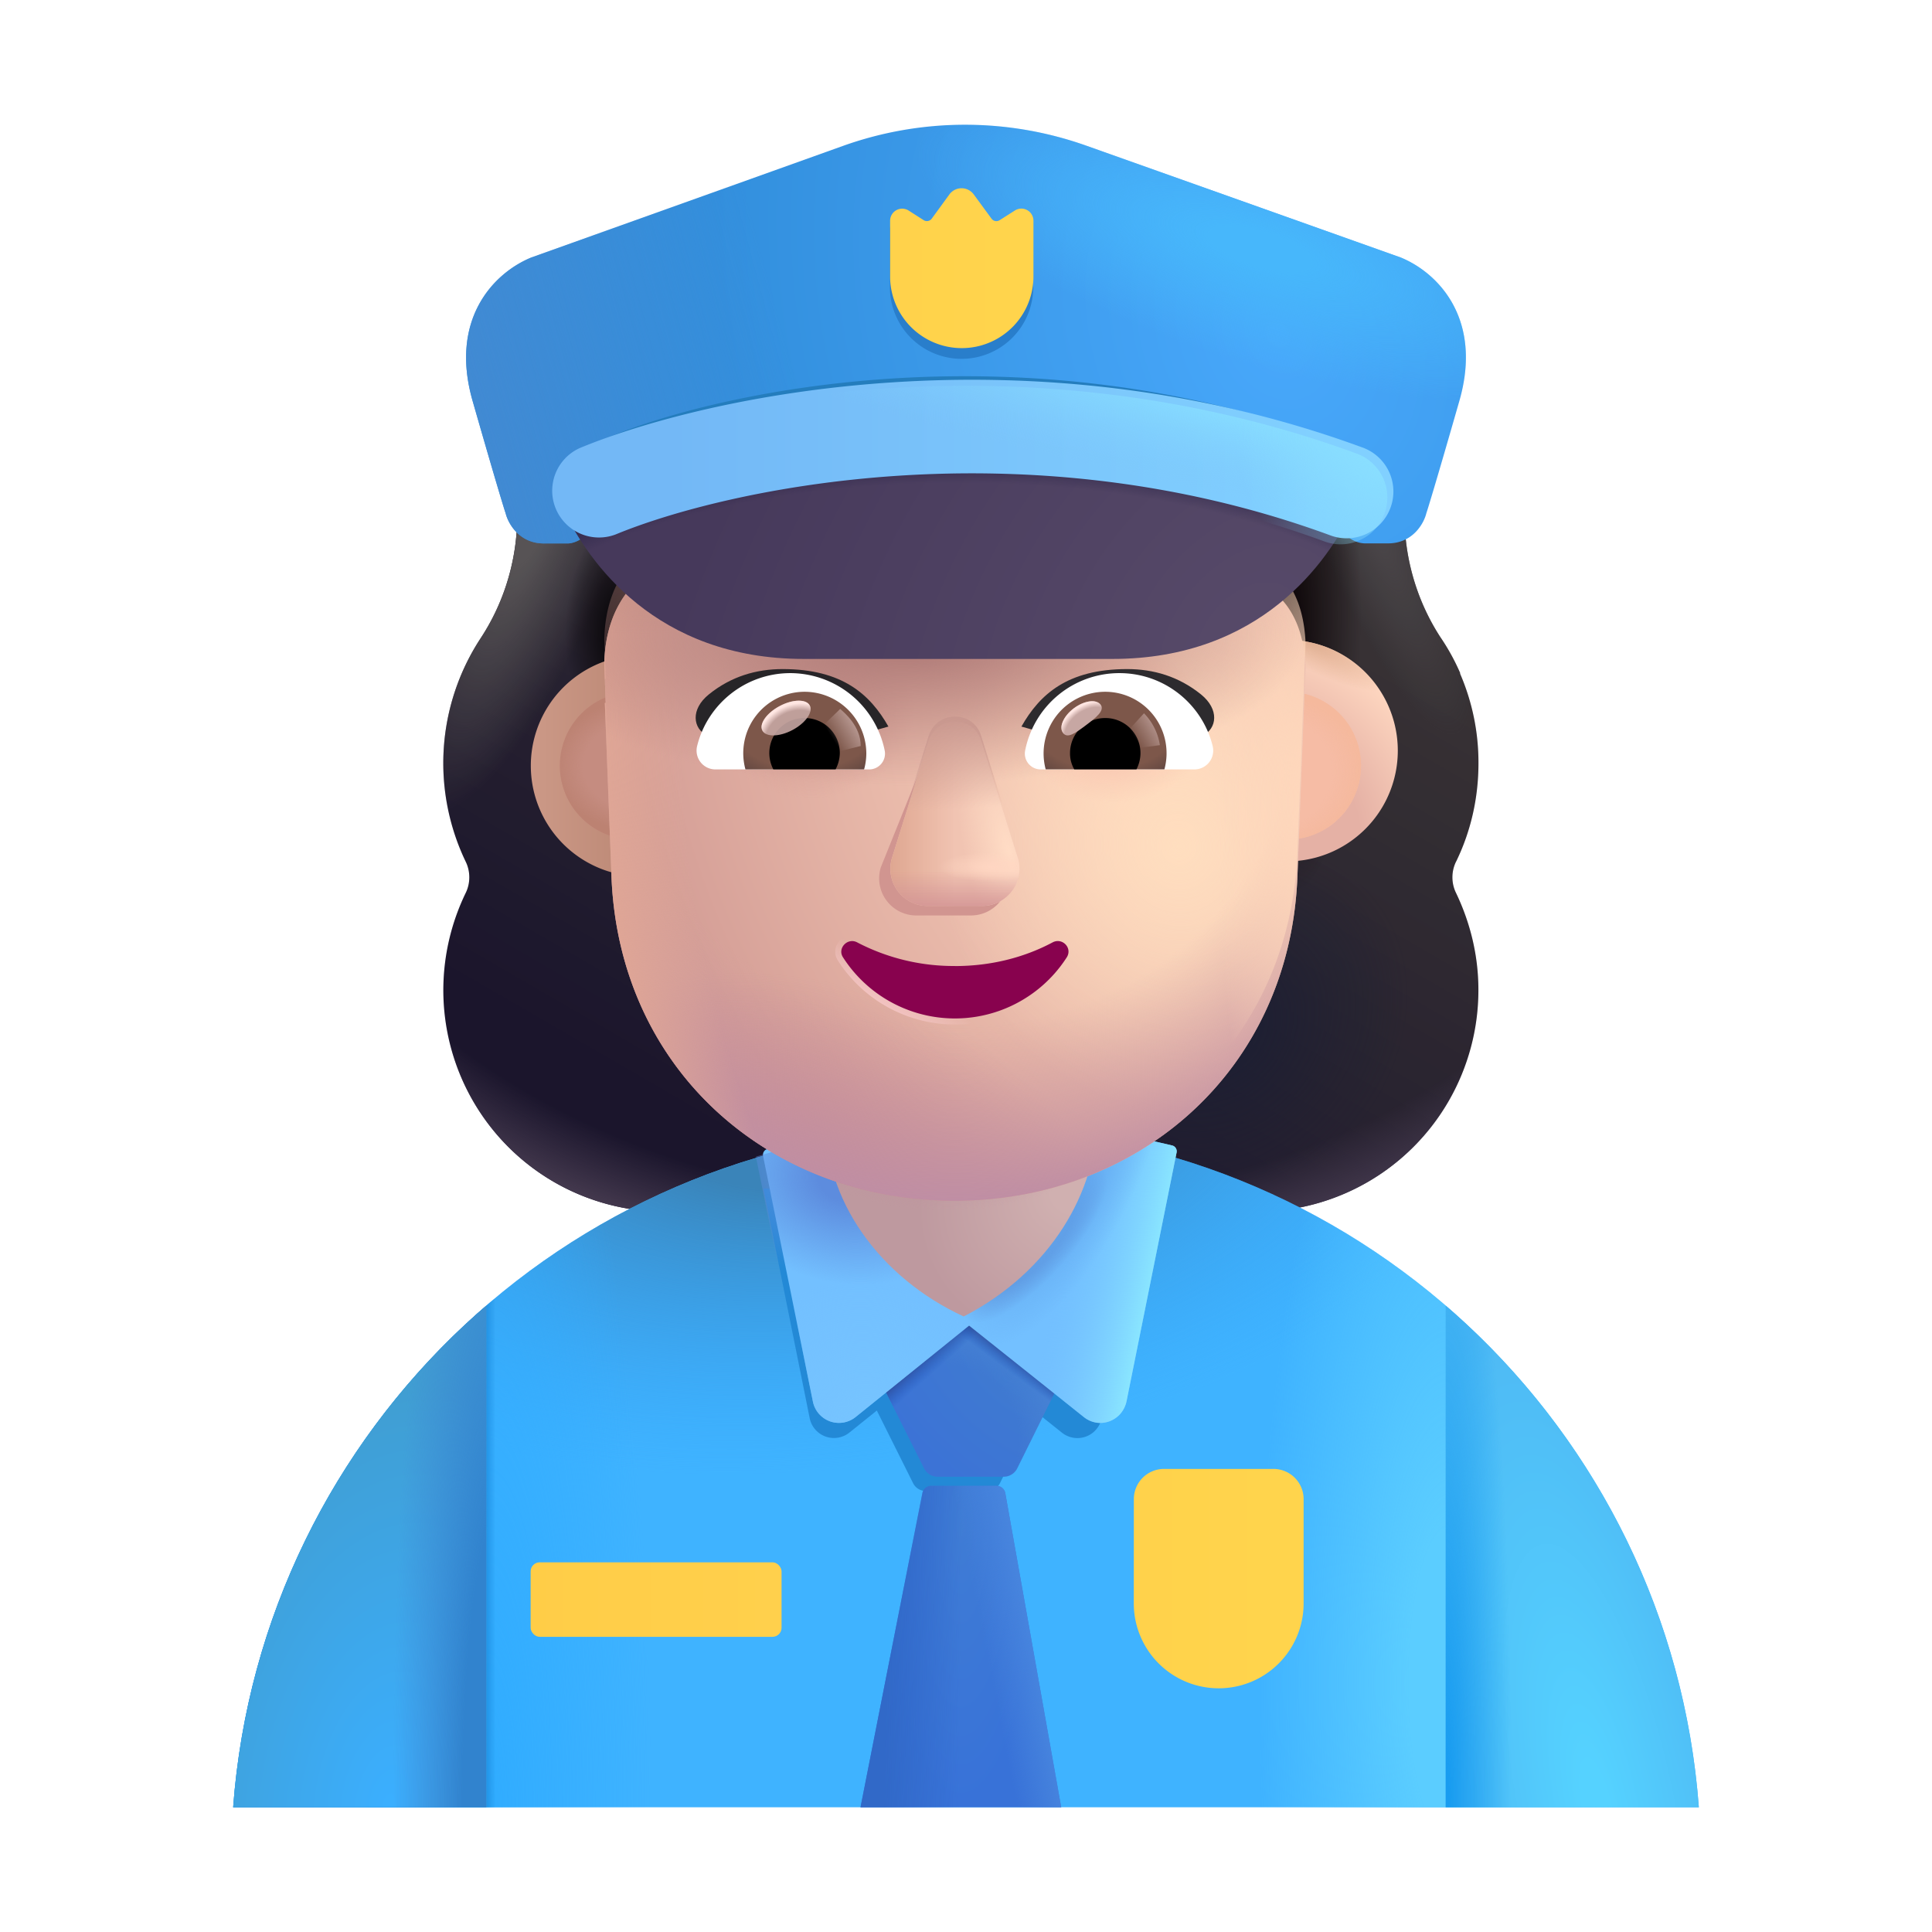 <svg xmlns="http://www.w3.org/2000/svg" fill="none" viewBox="0 0 32 32"><path fill="url(#svg-29d76092-8e73-48ef-a75c-a5950f54147a-a)" fill-rule="evenodd" d="M24.118 14.27c.242-.496.37-1.05.37-1.628a3.7 3.7 0 0 0-.307-1.49h.006a3.6 3.6 0 0 0-.321-.586l-.003-.004c-.392-.6-.6-1.305-.6-2.021v-.012a3.767 3.767 0 0 0-3.767-3.766.62.62 0 0 1-.52-.266 3.77 3.77 0 0 0-3.061-1.571c-1.26 0-2.38.624-3.061 1.571a.65.65 0 0 1-.52.266l-.097.001a3.767 3.767 0 0 0-3.67 3.765v.012c0 .716-.207 1.42-.6 2.021l-.003.005a3.77 3.77 0 0 0-.251 3.704c.08.162.08.358 0 .52a3.7 3.7 0 0 0-.37 1.605 3.67 3.67 0 0 0 3.674 3.674h9.797a3.67 3.67 0 0 0 3.673-3.674c0-.577-.138-1.12-.37-1.605a.59.59 0 0 1 0-.52" clip-rule="evenodd"/><path fill="url(#svg-2f1bdf84-46a0-43a8-b4e7-8a180acd2ddd-b)" fill-rule="evenodd" d="M24.118 14.27c.242-.496.37-1.05.37-1.628a3.7 3.7 0 0 0-.307-1.49h.006a3.6 3.6 0 0 0-.321-.586l-.003-.004c-.392-.6-.6-1.305-.6-2.021v-.012a3.767 3.767 0 0 0-3.767-3.766.62.62 0 0 1-.52-.266 3.77 3.77 0 0 0-3.061-1.571c-1.26 0-2.38.624-3.061 1.571a.65.65 0 0 1-.52.266l-.097.001a3.767 3.767 0 0 0-3.67 3.765v.012c0 .716-.207 1.42-.6 2.021l-.003.005a3.77 3.77 0 0 0-.251 3.704c.08.162.08.358 0 .52a3.7 3.7 0 0 0-.37 1.605 3.67 3.67 0 0 0 3.674 3.674h9.797a3.67 3.67 0 0 0 3.673-3.674c0-.577-.138-1.12-.37-1.605a.59.59 0 0 1 0-.52" clip-rule="evenodd"/><path fill="url(#svg-f4e6fa52-3f36-444e-b62c-45c84fb9da00-c)" fill-rule="evenodd" d="M24.118 14.27c.242-.496.37-1.05.37-1.628a3.7 3.7 0 0 0-.307-1.49h.006a3.6 3.6 0 0 0-.321-.586l-.003-.004c-.392-.6-.6-1.305-.6-2.021v-.012a3.767 3.767 0 0 0-3.767-3.766.62.62 0 0 1-.52-.266 3.77 3.77 0 0 0-3.061-1.571c-1.26 0-2.38.624-3.061 1.571a.65.65 0 0 1-.52.266l-.097.001a3.767 3.767 0 0 0-3.67 3.765v.012c0 .716-.207 1.42-.6 2.021l-.003.005a3.77 3.77 0 0 0-.251 3.704c.08.162.08.358 0 .52a3.7 3.7 0 0 0-.37 1.605 3.67 3.67 0 0 0 3.674 3.674h9.797a3.67 3.67 0 0 0 3.673-3.674c0-.577-.138-1.12-.37-1.605a.59.59 0 0 1 0-.52" clip-rule="evenodd"/><path fill="url(#svg-546d1213-9633-45d4-9fa9-fcc6452d5b3e-d)" fill-rule="evenodd" d="M24.118 14.27c.242-.496.37-1.05.37-1.628a3.7 3.7 0 0 0-.307-1.49h.006a3.6 3.6 0 0 0-.321-.586l-.003-.004c-.392-.6-.6-1.305-.6-2.021v-.012a3.767 3.767 0 0 0-3.767-3.766.62.62 0 0 1-.52-.266 3.77 3.77 0 0 0-3.061-1.571c-1.26 0-2.38.624-3.061 1.571a.65.65 0 0 1-.52.266l-.097.001a3.767 3.767 0 0 0-3.67 3.765v.012c0 .716-.207 1.42-.6 2.021l-.003.005a3.77 3.77 0 0 0-.251 3.704c.08.162.08.358 0 .52a3.7 3.7 0 0 0-.37 1.605 3.67 3.67 0 0 0 3.674 3.674h9.797a3.67 3.67 0 0 0 3.673-3.674c0-.577-.138-1.12-.37-1.605a.59.59 0 0 1 0-.52" clip-rule="evenodd"/><path fill="url(#svg-a5c0c6d1-2fe2-4064-8c5b-cdc495abc27a-e)" fill-rule="evenodd" d="M24.118 14.27c.242-.496.37-1.05.37-1.628a3.7 3.7 0 0 0-.307-1.49h.006a3.6 3.6 0 0 0-.321-.586l-.003-.004c-.392-.6-.6-1.305-.6-2.021v-.012a3.767 3.767 0 0 0-3.767-3.766.62.62 0 0 1-.52-.266 3.77 3.77 0 0 0-3.061-1.571c-1.26 0-2.38.624-3.061 1.571a.65.65 0 0 1-.52.266l-.097.001a3.767 3.767 0 0 0-3.67 3.765v.012c0 .716-.207 1.42-.6 2.021l-.003.005a3.77 3.77 0 0 0-.251 3.704c.08.162.08.358 0 .52a3.7 3.7 0 0 0-.37 1.605 3.67 3.67 0 0 0 3.674 3.674h9.797a3.67 3.67 0 0 0 3.673-3.674c0-.577-.138-1.12-.37-1.605a.59.59 0 0 1 0-.52" clip-rule="evenodd"/><path fill="url(#svg-f98461d9-ef2f-40ac-ad13-1c7d95c7aeb5-f)" fill-rule="evenodd" d="M24.118 14.27c.242-.496.37-1.05.37-1.628a3.7 3.7 0 0 0-.307-1.49h.006a3.6 3.6 0 0 0-.321-.586l-.003-.004c-.392-.6-.6-1.305-.6-2.021v-.012a3.767 3.767 0 0 0-3.767-3.766.62.62 0 0 1-.52-.266 3.77 3.77 0 0 0-3.061-1.571c-1.26 0-2.38.624-3.061 1.571a.65.65 0 0 1-.52.266l-.097.001a3.767 3.767 0 0 0-3.67 3.765v.012c0 .716-.207 1.42-.6 2.021l-.003.005a3.77 3.77 0 0 0-.251 3.704c.08.162.08.358 0 .52a3.7 3.7 0 0 0-.37 1.605 3.67 3.67 0 0 0 3.674 3.674h9.797a3.67 3.67 0 0 0 3.673-3.674c0-.577-.138-1.12-.37-1.605a.59.59 0 0 1 0-.52" clip-rule="evenodd"/><path fill="url(#svg-2f71aeef-4d9b-42a3-bf0d-9ea819376ea6-g)" fill-rule="evenodd" d="M24.118 14.27c.242-.496.37-1.05.37-1.628a3.7 3.7 0 0 0-.307-1.49h.006a3.6 3.6 0 0 0-.321-.586l-.003-.004c-.392-.6-.6-1.305-.6-2.021v-.012a3.767 3.767 0 0 0-3.767-3.766.62.62 0 0 1-.52-.266 3.77 3.77 0 0 0-3.061-1.571c-1.26 0-2.38.624-3.061 1.571a.65.65 0 0 1-.52.266l-.097.001a3.767 3.767 0 0 0-3.67 3.765v.012c0 .716-.207 1.42-.6 2.021l-.003.005a3.77 3.77 0 0 0-.251 3.704c.08.162.08.358 0 .52a3.7 3.7 0 0 0-.37 1.605 3.67 3.67 0 0 0 3.674 3.674h9.797a3.67 3.67 0 0 0 3.673-3.674c0-.577-.138-1.12-.37-1.605a.59.59 0 0 1 0-.52" clip-rule="evenodd"/><path fill="#3FB3FF" d="M3.862 29.934h24.276c-.466-6.296-5.723-11.26-12.138-11.26S4.328 23.639 3.862 29.935"/><path fill="url(#svg-296437cd-9ef9-463f-8f12-e7de498b3fc9-h)" d="M3.862 29.934h24.276c-.466-6.296-5.723-11.26-12.138-11.26S4.328 23.639 3.862 29.935"/><path fill="url(#svg-cc6ae8e3-6093-4f33-b48b-5604e74ccd37-i)" d="M3.862 29.934h24.276c-.466-6.296-5.723-11.26-12.138-11.26S4.328 23.639 3.862 29.935"/><path fill="url(#svg-20d5005d-92a8-472d-9396-dd98a92fc5c7-j)" d="M3.862 29.934h24.276c-.466-6.296-5.723-11.26-12.138-11.26S4.328 23.639 3.862 29.935"/><path fill="url(#svg-1177448c-e951-4612-805c-daebeb10ae6c-k)" d="M3.862 29.934h24.276c-.466-6.296-5.723-11.26-12.138-11.26S4.328 23.639 3.862 29.935"/><g filter="url(#svg-42efba39-0f97-4116-b99e-c9c229230264-l)"><path fill="#2389D6" d="m12.646 19.685.764 3.8a.41.41 0 0 0 .66.242l.453-.364.601 1.204c.04.079.12.128.208.128h1.021c.09 0 .17-.05.21-.13l.586-1.187.437.349a.41.41 0 0 0 .662-.242l.763-3.8z"/></g><path fill="url(#svg-bf89b3d4-0c60-434c-a76b-496de80c727c-m)" d="M8.055 29.934H3.862a12.15 12.15 0 0 1 4.193-8.309z"/><path fill="url(#svg-b15bda16-93e1-4391-87a2-e22ef2641569-n)" d="M8.055 29.934H3.862a12.15 12.15 0 0 1 4.193-8.309z"/><path fill="url(#svg-ca094d69-6010-4a51-af0d-51ddd7985d53-o)" d="M23.945 29.934h4.193a12.15 12.15 0 0 0-4.193-8.309z"/><path fill="url(#svg-01701694-3c40-4831-b191-23e192ca8b88-p)" d="M23.945 29.934h4.193a12.15 12.15 0 0 0-4.193-8.309z"/><g filter="url(#svg-fd3fb1a8-3397-46a9-a474-2fcae56a2eb5-q)"><path fill="url(#svg-0b6c9a59-3c68-4f2a-bd02-d9a05d5e7351-r)" d="M16.749 24.47a.25.25 0 0 1-.224.139h-1.097a.25.25 0 0 1-.223-.139l-1.246-2.491h4.02z"/><path fill="url(#svg-8b1c83fa-33a0-468c-86a8-f7edb0b9e17f-s)" d="M16.749 24.47a.25.25 0 0 1-.224.139h-1.097a.25.25 0 0 1-.223-.139l-1.246-2.491h4.02z"/><path fill="url(#svg-3fb88ce9-40ab-4e8c-a3d8-4de444a313cf-t)" d="M16.749 24.47a.25.25 0 0 1-.224.139h-1.097a.25.25 0 0 1-.223-.139l-1.246-2.491h4.02z"/><path fill="url(#svg-e35b4f0b-34ca-4358-84fb-d77dca94314a-u)" d="M16.749 24.47a.25.25 0 0 1-.224.139h-1.097a.25.25 0 0 1-.223-.139l-1.246-2.491h4.02z"/></g><path fill="url(#svg-7e05b736-1e89-4f13-a763-9fcc0436bdb7-v)" d="m17.577 29.934-.926-5.202a.15.15 0 0 0-.148-.123h-1.078a.15.15 0 0 0-.147.12l-1.025 5.205z"/><path fill="url(#svg-ad2a7725-271a-420c-a0e4-4f294b5927d0-w)" d="m17.577 29.934-.926-5.202a.15.15 0 0 0-.148-.123h-1.078a.15.15 0 0 0-.147.12l-1.025 5.205z"/><path fill="url(#svg-1ecbd4ed-770d-436c-b21d-98e703d78597-x)" d="m17.577 29.934-.926-5.202a.15.15 0 0 0-.148-.123h-1.078a.15.15 0 0 0-.147.12l-1.025 5.205z"/><g filter="url(#svg-9986ec4d-308f-4387-9194-732e8651dcaa-y)"><path fill="#73C0FF" d="M16.023 21.209v.79l-1.95 1.57a.44.44 0 0 1-.71-.26l-.824-4.062a.1.1 0 0 1 .07-.116l1.298-.369z"/><path fill="url(#svg-f4b7839c-9429-4214-8902-55c234873d6d-z)" d="M16.023 21.209v.79l-1.95 1.57a.44.44 0 0 1-.71-.26l-.824-4.062a.1.1 0 0 1 .07-.116l1.298-.369z"/></g><path fill="url(#svg-00c3e600-be02-4d4c-96b5-71dc036a6a3d-A)" d="M16.023 21.209v.79l-1.95 1.57a.44.44 0 0 1-.71-.26l-.843-4.152 1.387-.395z"/><g filter="url(#svg-50b23d8e-4da6-44c2-9e98-2726317ad60d-B)"><path fill="#73C0FF" d="M15.879 21.209v.79l1.97 1.57c.26.21.64.07.71-.26l.829-4.12a.1.1 0 0 0-.076-.117l-1.316-.306z"/><path fill="url(#svg-36821642-9e12-4d79-b9a8-804175d36a54-C)" d="M15.879 21.209v.79l1.97 1.57c.26.21.64.07.71-.26l.829-4.12a.1.1 0 0 0-.076-.117l-1.316-.306z"/><path fill="url(#svg-c9fd7c8c-663a-4f6d-a260-dcb6a5881a08-D)" d="M15.879 21.209v.79l1.97 1.57c.26.21.64.07.71-.26l.829-4.12a.1.1 0 0 0-.076-.117l-1.316-.306z"/></g><path fill="url(#svg-40d375a3-07e5-4514-ac38-627e2e1130f0-E)" d="M15.879 21.209v.79l1.97 1.57c.26.21.64.07.71-.26l.829-4.12a.1.1 0 0 0-.076-.117l-1.316-.306z"/><g filter="url(#svg-5f827287-16d3-4458-975e-d60d671afafc-F)"><path fill="url(#svg-577713db-fee0-4b8d-a54b-fd1f62280068-G)" d="M18.83 24.93a.5.5 0 0 1 .5-.5h1.812a.5.5 0 0 1 .5.5v1.727a1.406 1.406 0 0 1-2.813 0z"/></g><g filter="url(#svg-71eae029-7890-4367-bfe8-9d6050cf839b-H)"><rect width="4.156" height="1.234" x="8.939" y="25.977" fill="url(#svg-5a10f534-a85d-49c0-a6ad-0228c283de44-I)" rx=".15"/></g><path fill="url(#svg-4347fbb3-55a7-47ff-bc0c-2cc71450a6df-J)" d="M16.22 18.13c.286.012.582.035.878.058-.296-.023-.58-.046-.877-.057"/><path fill="url(#svg-a131dfcf-509f-4946-a251-c83df8f6f8b0-K)" d="M15.845 18.13h-.046c.114 0 .217 0 .33.012-.09-.011-.193-.011-.284-.011"/><g filter="url(#svg-03167dc7-e4f8-456b-b3df-945501a49d3f-L)"><path fill="url(#svg-532e529c-63d6-42bc-b98f-fe46a62ae588-M)" d="M13.685 18.758c-.055 1.344.883 2.656 2.277 3.297 1.453-.75 2.207-2.086 2.207-3.297z"/><path fill="url(#svg-450f0f67-1c20-47a6-8a99-97a8d900e409-N)" d="M13.685 18.758c-.055 1.344.883 2.656 2.277 3.297 1.453-.75 2.207-2.086 2.207-3.297z"/></g><g filter="url(#svg-ffa09273-e0f7-445f-87a6-93bd36e55f1a-O)"><path fill="url(#svg-3eebb195-ba0d-446a-8e2b-d57e6122e40e-P)" d="M10.476 14.517a1.834 1.834 0 1 0 0-3.668 1.834 1.834 0 0 0 0 3.668"/></g><g filter="url(#svg-debdda6b-1b0f-476e-8a46-eb389a10fdf3-Q)"><path fill="url(#svg-14a1ac55-3043-4de8-8d98-59f6e7c22957-R)" d="M21.318 14.517a1.834 1.834 0 1 0 0-3.668 1.834 1.834 0 0 0 0 3.668"/><path fill="url(#svg-73716aea-b85f-4519-a641-d982547ac2e9-S)" d="M21.318 14.517a1.834 1.834 0 1 0 0-3.668 1.834 1.834 0 0 0 0 3.668"/></g><g filter="url(#svg-8c5b2bb4-68d8-4936-b59e-53899c7f0836-T)"><path fill="#F6BCA5" d="M21.318 13.907a1.224 1.224 0 1 0 0-2.449 1.224 1.224 0 0 0 0 2.449"/><path fill="url(#svg-7670ec39-4ec1-47a0-858e-c580a8d7b286-U)" d="M21.318 13.907a1.224 1.224 0 1 0 0-2.449 1.224 1.224 0 0 0 0 2.449"/></g><g filter="url(#svg-9b4e366f-5e32-454a-8ee5-5931495ce0e6-V)"><path fill="#C58C80" d="M10.498 13.907a1.224 1.224 0 1 0 0-2.449 1.224 1.224 0 0 0 0 2.449"/><path fill="url(#svg-72cfa24b-4cfc-4348-bb3a-72223269e151-W)" d="M10.498 13.907a1.224 1.224 0 1 0 0-2.449 1.224 1.224 0 0 0 0 2.449"/></g><g filter="url(#svg-c690feeb-5605-41f0-b966-b7cab02c5b3a-X)"><path fill="url(#svg-df502510-bc00-45dc-9101-1e052eb244b4-Y)" d="M10.018 11.243h.014l-.011-.302-.012-.349c.023-1.081.654-1.5.923-1.64q.027-.009.059-.023l.058-.023A2.63 2.63 0 0 0 12.405 7.5l.093-.22a.3.3 0 0 1 .526-.06 4.4 4.4 0 0 0 3.635 1.908h3.67c.205 0 1.233.1 1.295 1.518l-.136 3.503c-.14 3.194-2.634 5.339-5.68 5.339-3.044 0-5.538-2.145-5.679-5.34z"/><path fill="url(#svg-7bc43db5-ea58-4571-a82e-ba520f48cda3-Z)" d="M10.018 11.243h.014l-.011-.302-.012-.349c.023-1.081.654-1.5.923-1.64q.027-.009.059-.023l.058-.023A2.63 2.63 0 0 0 12.405 7.5l.093-.22a.3.3 0 0 1 .526-.06 4.4 4.4 0 0 0 3.635 1.908h3.67c.205 0 1.233.1 1.295 1.518l-.136 3.503c-.14 3.194-2.634 5.339-5.68 5.339-3.044 0-5.538-2.145-5.679-5.34z"/><path fill="url(#svg-9994e81e-8fc9-4c6e-9994-3677759c181e-aa)" d="M10.018 11.243h.014l-.011-.302-.012-.349c.023-1.081.654-1.5.923-1.64q.027-.009.059-.023l.058-.023A2.63 2.63 0 0 0 12.405 7.5l.093-.22a.3.3 0 0 1 .526-.06 4.4 4.4 0 0 0 3.635 1.908h3.67c.205 0 1.233.1 1.295 1.518l-.136 3.503c-.14 3.194-2.634 5.339-5.68 5.339-3.044 0-5.538-2.145-5.679-5.34z"/><path fill="url(#svg-9def0524-0264-4fa3-94c8-595093bf7b5b-ab)" d="M10.018 11.243h.014l-.011-.302-.012-.349c.023-1.081.654-1.5.923-1.64q.027-.009.059-.023l.058-.023A2.63 2.63 0 0 0 12.405 7.5l.093-.22a.3.3 0 0 1 .526-.06 4.4 4.4 0 0 0 3.635 1.908h3.67c.205 0 1.233.1 1.295 1.518l-.136 3.503c-.14 3.194-2.634 5.339-5.68 5.339-3.044 0-5.538-2.145-5.679-5.34z"/><path fill="url(#svg-4b3a9b83-8add-4625-859a-5889d6fae1b5-ac)" d="M10.018 11.243h.014l-.011-.302-.012-.349c.023-1.081.654-1.5.923-1.64q.027-.009.059-.023l.058-.023A2.63 2.63 0 0 0 12.405 7.5l.093-.22a.3.3 0 0 1 .526-.06 4.4 4.4 0 0 0 3.635 1.908h3.67c.205 0 1.233.1 1.295 1.518l-.136 3.503c-.14 3.194-2.634 5.339-5.68 5.339-3.044 0-5.538-2.145-5.679-5.34z"/><path fill="url(#svg-01e6304a-e6f3-4956-ac0e-ec7c66bcd44b-ad)" d="M10.018 11.243h.014l-.011-.302-.012-.349c.023-1.081.654-1.5.923-1.64q.027-.009.059-.023l.058-.023A2.63 2.63 0 0 0 12.405 7.5l.093-.22a.3.3 0 0 1 .526-.06 4.4 4.4 0 0 0 3.635 1.908h3.67c.205 0 1.233.1 1.295 1.518l-.136 3.503c-.14 3.194-2.634 5.339-5.68 5.339-3.044 0-5.538-2.145-5.679-5.34z"/><path fill="url(#svg-4e25fb24-21a5-4018-aca4-8ebf0952e748-ae)" d="M10.018 11.243h.014l-.011-.302-.012-.349c.023-1.081.654-1.5.923-1.64q.027-.009.059-.023l.058-.023A2.63 2.63 0 0 0 12.405 7.5l.093-.22a.3.3 0 0 1 .526-.06 4.4 4.4 0 0 0 3.635 1.908h3.67c.205 0 1.233.1 1.295 1.518l-.136 3.503c-.14 3.194-2.634 5.339-5.68 5.339-3.044 0-5.538-2.145-5.679-5.34z"/></g><path fill="url(#svg-ef8ad366-f2d3-49f0-85d2-42a4fba596d5-af)" d="M10.018 11.243h.014l-.011-.302-.012-.349c.023-1.081.654-1.5.923-1.64q.027-.009.059-.023l.058-.023A2.63 2.63 0 0 0 12.405 7.5l.093-.22a.3.3 0 0 1 .526-.06 4.4 4.4 0 0 0 3.635 1.908h3.67c.205 0 1.233.1 1.295 1.518l-.136 3.503c-.14 3.194-2.634 5.339-5.68 5.339-3.044 0-5.538-2.145-5.679-5.34z"/><path fill="url(#svg-85f87677-e1f3-4291-9400-731760220450-ag)" d="M10.018 11.243h.014l-.011-.302-.012-.349c.023-1.081.654-1.5.923-1.64q.027-.009.059-.023l.058-.023A2.63 2.63 0 0 0 12.405 7.5l.093-.22a.3.3 0 0 1 .526-.06 4.4 4.4 0 0 0 3.635 1.908h3.67c.205 0 1.233.1 1.295 1.518l-.136 3.503c-.14 3.194-2.634 5.339-5.68 5.339-3.044 0-5.538-2.145-5.679-5.34z"/><path fill="url(#svg-9b718845-8e48-4e06-866d-1f884b48d54a-ah)" d="M10.018 11.243h.014l-.011-.302-.012-.349c.023-1.081.654-1.5.923-1.64q.027-.009.059-.023l.058-.023A2.63 2.63 0 0 0 12.405 7.5l.093-.22a.3.3 0 0 1 .526-.06 4.4 4.4 0 0 0 3.635 1.908h3.67c.205 0 1.233.1 1.295 1.518l-.136 3.503c-.14 3.194-2.634 5.339-5.68 5.339-3.044 0-5.538-2.145-5.679-5.34z"/><g filter="url(#svg-44a46964-0fb1-48be-9535-a9a43a734ad9-ai)"><path fill="#D19590" d="m15.369 12.429-.78 1.937a.615.615 0 0 0 .594.797h.896c.42 0 .717-.405.594-.797l-.606-1.937c-.13-.43-.562-.43-.698 0"/></g><g filter="url(#svg-407b4934-3236-4a5a-9539-2344e4905ccd-aj)"><path fill="#F1C4B2" d="m15.38 12.27-.605 1.938a.615.615 0 0 0 .593.797h.896c.42 0 .717-.404.594-.797l-.606-1.937c-.13-.43-.735-.43-.871 0"/><path fill="url(#svg-a59b2e96-369e-4bf7-b675-4672d666268b-ak)" d="m15.38 12.27-.605 1.938a.615.615 0 0 0 .593.797h.896c.42 0 .717-.404.594-.797l-.606-1.937c-.13-.43-.735-.43-.871 0"/><path fill="url(#svg-c406c9ca-a3e2-4885-af83-744d0e19e30a-al)" d="m15.38 12.27-.605 1.938a.615.615 0 0 0 .593.797h.896c.42 0 .717-.404.594-.797l-.606-1.937c-.13-.43-.735-.43-.871 0"/><path fill="url(#svg-ff37b4a9-a9e4-4f51-89d9-8d986b6fff4c-am)" d="m15.38 12.27-.605 1.938a.615.615 0 0 0 .593.797h.896c.42 0 .717-.404.594-.797l-.606-1.937c-.13-.43-.735-.43-.871 0"/><path fill="url(#svg-a8262c6f-983d-4a4b-8639-f71135ecb83e-an)" d="m15.38 12.27-.605 1.938a.615.615 0 0 0 .593.797h.896c.42 0 .717-.404.594-.797l-.606-1.937c-.13-.43-.735-.43-.871 0"/></g><g filter="url(#svg-a6bf4e35-354e-4ce8-bfe7-962b4f9f5ea5-ao)"><path fill="url(#svg-e1a49d2d-65ba-4630-9177-594fd32e1917-ap)" d="m15.38 12.19-.605 1.938a.614.614 0 0 0 .593.797h.896c.42 0 .717-.404.594-.797l-.606-1.937c-.13-.43-.735-.43-.871 0"/></g><g filter="url(#svg-e26baa5c-c628-4d56-ae7d-0b7a620a8688-aq)"><path stroke="url(#svg-cd95b855-17a3-403c-b5b0-d3476dabfce0-ar)" stroke-width=".2" d="M15.816 16a3.45 3.45 0 0 1-1.62-.392c-.16-.083-.332.101-.232.25a2.202 2.202 0 0 0 3.704 0c.1-.155-.071-.333-.232-.25-.468.25-1.02.393-1.62.393Z"/></g><path fill="#88024E" d="M15.816 16a3.45 3.45 0 0 1-1.62-.392c-.16-.083-.332.101-.232.25a2.202 2.202 0 0 0 3.704 0c.1-.155-.071-.333-.232-.25-.468.25-1.02.393-1.62.393"/><g filter="url(#svg-53f67509-5d25-4016-9a69-37a8f54781f4-as)"><path fill="#2D2B2E" d="M17.118 12.034c.302-.532.762-.952 1.752-.952.433 0 .851.12 1.223.42.306.248.265.564.028.683l-.634.362c-.743-.24-1.564-.273-2.37-.513"/></g><g filter="url(#svg-ad3c8403-16b9-484d-9a87-256f2c440b30-at)"><path fill="#272528" d="M14.515 12.034c-.303-.532-.763-.952-1.752-.952-.434 0-.852.12-1.223.42-.306.248-.265.564-.028.683l.634.362c.742-.24 1.564-.273 2.369-.513"/></g><path fill="#fff" d="M18.541 11.149c.745 0 1.373.513 1.544 1.206a.312.312 0 0 1-.305.389h-2.543a.262.262 0 0 1-.258-.31 1.59 1.59 0 0 1 1.562-1.285"/><path fill="url(#svg-73ec164d-fd2b-428b-a56a-7aca903f4202-au)" d="M18.306 11.458a1.017 1.017 0 0 1 .98 1.285H17.32a1.021 1.021 0 0 1 .985-1.285"/><path fill="#000" d="M17.723 12.475a.58.58 0 0 1 .582-.582.58.58 0 0 1 .518.85h-1.03a.53.53 0 0 1-.07-.268"/><g filter="url(#svg-e61fcf41-075f-450c-8269-ff2f5d3c0b73-av)"><path fill="#C7A7A3" d="M18.23 11.673c.073.097-.079.215-.25.344-.173.129-.3.22-.373.123s.008-.28.18-.409c.173-.129.371-.155.444-.058"/><path fill="url(#svg-9c72926d-ba76-4d3a-8cb8-2e07d0971e7c-aw)" d="M18.23 11.673c.073.097-.079.215-.25.344-.173.129-.3.22-.373.123s.008-.28.18-.409c.173-.129.371-.155.444-.058"/></g><g filter="url(#svg-68108965-8bb2-4ddc-93b8-6c4a5732b0f3-ax)"><path fill="url(#svg-dbc1b24e-88e4-40de-8623-3cd1431ec442-ay)" d="M19.211 12.342a.96.96 0 0 0-.263-.528l-.297.325.134.26z"/></g><path fill="#fff" d="M13.091 11.149c-.744 0-1.373.513-1.544 1.206a.312.312 0 0 0 .305.389h2.543a.262.262 0 0 0 .259-.31 1.6 1.6 0 0 0-1.563-1.285"/><path fill="url(#svg-f506e2b1-a864-454d-bcd0-ba8fda4fbbac-az)" d="M13.327 11.458a1.017 1.017 0 0 0-.98 1.286h1.965a1 1 0 0 0 .037-.269 1.024 1.024 0 0 0-1.022-1.017"/><path fill="#000" d="M13.91 12.475a.58.58 0 0 0-.583-.582.58.58 0 0 0-.518.85h1.031a.6.6 0 0 0 .07-.268"/><g filter="url(#svg-62680980-6fc0-4a27-a04a-4c33d03aecd4-aA)"><path fill="url(#svg-8784d791-4483-462e-9702-4f9ee27b5bd6-aB)" d="M14.256 12.356c0-.329-.267-.548-.34-.614l-.328.318.202.412z"/></g><g filter="url(#svg-d84363f1-891f-48c5-acf3-9d471d3cbce7-aC)" transform="rotate(-27.914 13.02 11.893)"><ellipse cx="13.02" cy="11.893" fill="#C7A7A3" fill-opacity=".9" rx=".444" ry=".225"/><ellipse cx="13.02" cy="11.893" fill="url(#svg-18504108-b034-4d41-bfaa-8adfac6738f9-aD)" rx=".444" ry=".225"/></g><g filter="url(#svg-7542083c-fda3-4236-837e-5127b6c85d29-aE)"><path fill="url(#svg-dd51fd04-170c-453c-a53a-770ecf56dfe1-aF)" d="M8.797 4.266c-.625.258-1.356 1.025-.969 2.375s.526 1.802.547 1.86c.04.166.223.5.633.5h.39c.051.002.182-.021.301-.134.142-.134 2.254-1.596 5.827-1.718 3.645.122 6.633 1.584 6.775 1.718a.45.45 0 0 0 .3.133h.391c.41 0 .593-.333.633-.5.02-.057.16-.51.547-1.86s-.344-2.116-.969-2.374l-5.21-1.853a6 6 0 0 0-4.032.004z"/><path fill="url(#svg-5e6c840e-b014-4a5f-975f-c896c0eaac5b-aG)" d="M8.797 4.266c-.625.258-1.356 1.025-.969 2.375s.526 1.802.547 1.86c.04.166.223.5.633.5h.39c.051.002.182-.021.301-.134.142-.134 2.254-1.596 5.827-1.718 3.645.122 6.633 1.584 6.775 1.718a.45.45 0 0 0 .3.133h.391c.41 0 .593-.333.633-.5.02-.057.16-.51.547-1.86s-.344-2.116-.969-2.374l-5.21-1.853a6 6 0 0 0-4.032.004z"/></g><path fill="url(#svg-9ca3e8f1-c59b-4d86-b243-2a80a7ca437d-aH)" d="M8.797 4.266c-.625.258-1.356 1.025-.969 2.375s.526 1.802.547 1.86c.04.166.223.5.633.5h.39c.051.002.182-.021.301-.134.142-.134 2.254-1.596 5.827-1.718 3.645.122 6.633 1.584 6.775 1.718a.45.45 0 0 0 .3.133h.391c.41 0 .593-.333.633-.5.02-.057.16-.51.547-1.86s-.344-2.116-.969-2.374l-5.21-1.853a6 6 0 0 0-4.032.004z"/><g filter="url(#svg-5d102b30-720d-4a80-8cfd-b1e40d846916-aI)"><path fill="#297ECB" d="M14.74 3.8v.922a1.187 1.187 0 1 0 2.373 0v-.924a.2.2 0 0 0-.307-.169l-.253.161a.1.1 0 0 1-.134-.025l-.294-.402a.25.25 0 0 0-.404 0l-.292.401a.1.1 0 0 1-.134.025l-.248-.158a.2.2 0 0 0-.308.169"/></g><g filter="url(#svg-ecb766d2-f811-4ff8-92d3-56435b3a3c06-aJ)"><path fill="url(#svg-4d2f5ede-ace3-4ade-bf81-2be167940366-aK)" d="M14.793 3.757v.922a1.187 1.187 0 0 0 2.374 0v-.924a.2.2 0 0 0-.308-.168l-.252.16a.1.1 0 0 1-.134-.025l-.295-.402a.25.25 0 0 0-.403 0l-.292.401a.1.1 0 0 1-.135.025l-.247-.158a.2.2 0 0 0-.308.169"/></g><g filter="url(#svg-2a91cf86-a039-4b0b-905b-7e9a108907cd-aL)"><path fill="url(#svg-68655eae-284b-4df2-8075-54dc36536fc3-aM)" d="M9.442 8.703c.396.844 1.515 2.461 3.97 2.461h5.115c2.454 0 3.573-1.617 3.97-2.46-2.254-1.05-5.29-1.423-6.528-1.477-1.237.054-4.274.426-6.527 1.476"/><path fill="url(#svg-2781a06e-a7f9-4a89-85d0-3a0b4e51709e-aN)" d="M9.442 8.703c.396.844 1.515 2.461 3.97 2.461h5.115c2.454 0 3.573-1.617 3.97-2.46-2.254-1.05-5.29-1.423-6.528-1.477-1.237.054-4.274.426-6.527 1.476"/></g><g filter="url(#svg-0605867c-639c-4d81-90be-fd249c6aadf8-aO)"><path fill="#247DBD" fill-rule="evenodd" d="M21.582 8.636c-4.687-1.717-9.257-.769-10.943-.072a.717.717 0 1 1-.548-1.326c1.93-.798 6.88-1.82 11.984.05a.717.717 0 1 1-.493 1.348" clip-rule="evenodd"/></g><g filter="url(#svg-a929b13d-40fb-4102-8cb4-af3a712a0f00-aP)"><path fill="url(#svg-8f0f0579-ad73-44c7-951e-21866b0ea69d-aQ)" fill-rule="evenodd" d="M21.92 8.962c-5.062-1.854-9.999-.764-11.82-.011a.775.775 0 0 1-.592-1.432c2.085-.862 7.432-2.032 12.945-.012a.775.775 0 1 1-.533 1.455" clip-rule="evenodd"/></g><path fill="url(#svg-eb19857c-0bd9-4b78-89a0-86955022806e-aR)" fill-rule="evenodd" d="M21.92 8.962c-5.062-1.854-9.999-.764-11.82-.011a.775.775 0 0 1-.592-1.432c2.085-.862 7.432-2.032 12.945-.012a.775.775 0 1 1-.533 1.455" clip-rule="evenodd"/><path fill="url(#svg-9eef4076-39ce-4c78-9566-d565dc29815f-aS)" fill-rule="evenodd" d="M21.92 8.962c-5.062-1.854-9.999-.764-11.82-.011a.775.775 0 0 1-.592-1.432c2.085-.862 7.432-2.032 12.945-.012a.775.775 0 1 1-.533 1.455" clip-rule="evenodd"/><defs><radialGradient id="svg-2f1bdf84-46a0-43a8-b4e7-8a180acd2ddd-b" cx="0" cy="0" r="1" gradientTransform="matrix(1.516 3.875 -.888 .347 22.61 8.285)" gradientUnits="userSpaceOnUse"><stop stop-color="#4E4B4C"/><stop offset="1" stop-color="#4E4B4C" stop-opacity="0"/></radialGradient><radialGradient id="svg-f4e6fa52-3f36-444e-b62c-45c84fb9da00-c" cx="0" cy="0" r="1" gradientTransform="rotate(52.07 -7.405 29.094)scale(2.872 3.481)" gradientUnits="userSpaceOnUse"><stop stop-color="#171B30"/><stop offset="1" stop-color="#171B30" stop-opacity="0"/></radialGradient><radialGradient id="svg-546d1213-9633-45d4-9fa9-fcc6452d5b3e-d" cx="0" cy="0" r="1" gradientTransform="rotate(110.041 1.472 7.328)scale(5.289 1.515)" gradientUnits="userSpaceOnUse"><stop offset=".173" stop-color="#595656"/><stop offset="1" stop-color="#595656" stop-opacity="0"/></radialGradient><radialGradient id="svg-a5c0c6d1-2fe2-4064-8c5b-cdc495abc27a-e" cx="0" cy="0" r="1" gradientTransform="matrix(0 10.076 -13.587 0 16.15 10.96)" gradientUnits="userSpaceOnUse"><stop offset=".892" stop-color="#44394E" stop-opacity=".1"/><stop offset="1" stop-color="#44394E"/></radialGradient><radialGradient id="svg-f98461d9-ef2f-40ac-ad13-1c7d95c7aeb5-f" cx="0" cy="0" r="1" gradientTransform="matrix(1.188 0 0 4.641 21.36 10.191)" gradientUnits="userSpaceOnUse"><stop stop-color="#0C0507"/><stop offset="1" stop-color="#0C0507" stop-opacity="0"/></radialGradient><radialGradient id="svg-2f71aeef-4d9b-42a3-bf0d-9ea819376ea6-g" cx="0" cy="0" r="1" gradientTransform="matrix(-.952 0 0 -1.896 10.315 10.502)" gradientUnits="userSpaceOnUse"><stop stop-color="#020000"/><stop offset="1" stop-color="#020000" stop-opacity="0"/></radialGradient><radialGradient id="svg-296437cd-9ef9-463f-8f12-e7de498b3fc9-h" cx="0" cy="0" r="1" gradientTransform="rotate(84.593 -3.079 16.524)scale(6.301 12.048)" gradientUnits="userSpaceOnUse"><stop offset=".259" stop-color="#3A84B9"/><stop offset="1" stop-color="#36A5FC" stop-opacity="0"/></radialGradient><radialGradient id="svg-cc6ae8e3-6093-4f33-b48b-5604e74ccd37-i" cx="0" cy="0" r="1" gradientTransform="matrix(2.688 0 0 14.41 8.099 29.934)" gradientUnits="userSpaceOnUse"><stop stop-color="#30ACFF"/><stop offset="1" stop-color="#30ACFF" stop-opacity="0"/></radialGradient><radialGradient id="svg-20d5005d-92a8-472d-9396-dd98a92fc5c7-j" cx="0" cy="0" r="1" gradientTransform="matrix(-3.156 0 0 -12.156 24.005 27.875)" gradientUnits="userSpaceOnUse"><stop offset=".208" stop-color="#5BCDFF"/><stop offset="1" stop-color="#5BCDFF" stop-opacity="0"/></radialGradient><radialGradient id="svg-bf89b3d4-0c60-434c-a76b-496de80c727c-m" cx="0" cy="0" r="1" gradientTransform="matrix(.938 -6.934 3.821 .517 6.443 29.934)" gradientUnits="userSpaceOnUse"><stop stop-color="#3BAFFF"/><stop offset="1" stop-color="#409ED2"/></radialGradient><radialGradient id="svg-b15bda16-93e1-4391-87a2-e22ef2641569-n" cx="0" cy="0" r="1" gradientTransform="matrix(-1.781 0 0 -13.709 8.287 29.934)" gradientUnits="userSpaceOnUse"><stop offset=".351" stop-color="#3183CE"/><stop offset="1" stop-color="#4188D4" stop-opacity="0"/></radialGradient><radialGradient id="svg-ca094d69-6010-4a51-af0d-51ddd7985d53-o" cx="0" cy="0" r="1" gradientTransform="matrix(-1.656 -8.027 2.318 -.478 26.443 29.934)" gradientUnits="userSpaceOnUse"><stop offset=".086" stop-color="#55D2FF"/><stop offset="1" stop-color="#4EB9F4"/></radialGradient><radialGradient id="svg-01701694-3c40-4831-b191-23e192ca8b88-p" cx="0" cy="0" r="1" gradientTransform="matrix(1.363 0 0 13.689 23.945 29.71)" gradientUnits="userSpaceOnUse"><stop offset=".034" stop-color="#189CF0"/><stop offset=".8" stop-color="#189CF0" stop-opacity="0"/></radialGradient><radialGradient id="svg-0b6c9a59-3c68-4f2a-bd02-d9a05d5e7351-r" cx="0" cy="0" r="1" gradientTransform="rotate(132.839 3.525 14.988)scale(2.344 3.583)" gradientUnits="userSpaceOnUse"><stop stop-color="#407CCF"/><stop offset="1" stop-color="#3C73D6"/></radialGradient><radialGradient id="svg-8b1c83fa-33a0-468c-86a8-f7edb0b9e17f-s" cx="0" cy="0" r="1" gradientTransform="rotate(-34.579 46.34 -12.84)scale(1.955 1.865)" gradientUnits="userSpaceOnUse"><stop offset=".676" stop-color="#4681D4" stop-opacity="0"/><stop offset="1" stop-color="#4681D4"/></radialGradient><radialGradient id="svg-7e05b736-1e89-4f13-a763-9fcc0436bdb7-v" cx="0" cy="0" r="1" gradientTransform="matrix(0 4.715 -1.316 0 15.915 25.219)" gradientUnits="userSpaceOnUse"><stop stop-color="#3F7CD5"/><stop offset="1" stop-color="#3872D8"/></radialGradient><radialGradient id="svg-f4b7839c-9429-4214-8902-55c234873d6d-z" cx="0" cy="0" r="1" gradientTransform="matrix(.659 -2.22 2.488 .739 14.284 23.668)" gradientUnits="userSpaceOnUse"><stop stop-color="#76C4FF"/><stop offset="1" stop-color="#76C4FF" stop-opacity="0"/></radialGradient><radialGradient id="svg-00c3e600-be02-4d4c-96b5-71dc036a6a3d-A" cx="0" cy="0" r="1" gradientTransform="rotate(101.829 -.95 15.464)scale(1.688 2.303)" gradientUnits="userSpaceOnUse"><stop offset=".192" stop-color="#5D8CDE"/><stop offset="1" stop-color="#5D8CDE" stop-opacity="0"/></radialGradient><radialGradient id="svg-c9fd7c8c-663a-4f6d-a260-dcb6a5881a08-D" cx="0" cy="0" r="1" gradientTransform="matrix(.469 .422 -1.251 1.39 17.037 20.704)" gradientUnits="userSpaceOnUse"><stop offset=".491" stop-color="#639BE0"/><stop offset=".902" stop-color="#639BE0" stop-opacity="0"/></radialGradient><radialGradient id="svg-40d375a3-07e5-4514-ac38-627e2e1130f0-E" cx="0" cy="0" r="1" gradientTransform="matrix(.906 .5 -1.372 2.485 17.634 19.75)" gradientUnits="userSpaceOnUse"><stop stop-color="#5FA3EC"/><stop offset="1" stop-color="#5FA3EC" stop-opacity="0"/></radialGradient><radialGradient id="svg-532e529c-63d6-42bc-b98f-fe46a62ae588-M" cx="0" cy="0" r="1" gradientTransform="rotate(142.994 5.61 12.939)scale(2.811 2.407)" gradientUnits="userSpaceOnUse"><stop offset=".169" stop-color="#D0B0B0"/><stop offset="1" stop-color="#BE999F"/></radialGradient><radialGradient id="svg-450f0f67-1c20-47a6-8a99-97a8d900e409-N" cx="0" cy="0" r="1" gradientTransform="matrix(-2.5 0 0 -1.109 15.696 19.188)" gradientUnits="userSpaceOnUse"><stop stop-color="#BE939E"/><stop offset="1" stop-color="#BE939E" stop-opacity="0"/></radialGradient><radialGradient id="svg-14a1ac55-3043-4de8-8d98-59f6e7c22957-R" cx="0" cy="0" r="1" gradientTransform="matrix(2.082 -2.321 2.834 2.542 20.955 13.795)" gradientUnits="userSpaceOnUse"><stop offset=".444" stop-color="#E5B1A5"/><stop offset=".944" stop-color="#FFD8C1"/></radialGradient><radialGradient id="svg-73716aea-b85f-4519-a641-d982547ac2e9-S" cx="0" cy="0" r="1" gradientTransform="rotate(29.271 -9.817 46.73)scale(1.719 .486)" gradientUnits="userSpaceOnUse"><stop stop-color="#DBA98B"/><stop offset="1" stop-color="#DBA98B" stop-opacity="0"/></radialGradient><radialGradient id="svg-7670ec39-4ec1-47a0-858e-c580a8d7b286-U" cx="0" cy="0" r="1" gradientTransform="matrix(1.721 -.128 .1 1.345 20.821 12.81)" gradientUnits="userSpaceOnUse"><stop offset=".719" stop-color="#F4B89E" stop-opacity="0"/><stop offset="1" stop-color="#F5B99D"/></radialGradient><radialGradient id="svg-72cfa24b-4cfc-4348-bb3a-72223269e151-W" cx="0" cy="0" r="1" gradientTransform="matrix(-1.375 0 0 -1.085 10.572 12.682)" gradientUnits="userSpaceOnUse"><stop offset=".667" stop-color="#BC8272" stop-opacity="0"/><stop offset="1" stop-color="#BC8272"/></radialGradient><radialGradient id="svg-df502510-bc00-45dc-9101-1e052eb244b4-Y" cx="0" cy="0" r="1" gradientTransform="rotate(155.244 8.213 8.128)scale(8.162 10.925)" gradientUnits="userSpaceOnUse"><stop stop-color="#FFD7BF"/><stop offset="1" stop-color="#D59F97"/></radialGradient><radialGradient id="svg-7bc43db5-ea58-4571-a82e-ba520f48cda3-Z" cx="0" cy="0" r="1" gradientTransform="rotate(172.574 9.32 7.445)scale(3.978 4.391)" gradientUnits="userSpaceOnUse"><stop stop-color="#FFDEBF"/><stop offset="1" stop-color="#FFDEBF" stop-opacity="0"/></radialGradient><radialGradient id="svg-9994e81e-8fc9-4c6e-9994-3677759c181e-aa" cx="0" cy="0" r="1" gradientTransform="rotate(-70.959 20.879 1.02)scale(4.567 5.795)" gradientUnits="userSpaceOnUse"><stop stop-color="#B87C92"/><stop offset="1" stop-color="#B87C92" stop-opacity="0"/></radialGradient><radialGradient id="svg-9def0524-0264-4fa3-94c8-595093bf7b5b-ab" cx="0" cy="0" r="1" gradientTransform="matrix(0 7.664 -8.872 0 15.816 11.822)" gradientUnits="userSpaceOnUse"><stop offset=".62" stop-color="#CE989D" stop-opacity="0"/><stop offset="1" stop-color="#BF8EA4"/></radialGradient><radialGradient id="svg-4b3a9b83-8add-4625-859a-5889d6fae1b5-ac" cx="0" cy="0" r="1" gradientTransform="matrix(-7.87 1.545 -2.659 -13.551 17.88 14.043)" gradientUnits="userSpaceOnUse"><stop offset=".795" stop-color="#E2A895" stop-opacity="0"/><stop offset="1" stop-color="#E2A895"/></radialGradient><radialGradient id="svg-01e6304a-e6f3-4956-ac0e-ec7c66bcd44b-ad" cx="0" cy="0" r="1" gradientTransform="matrix(0 -1.312 1.61 0 18.44 11.593)" gradientUnits="userSpaceOnUse"><stop stop-color="#F6BAA9"/><stop offset="1" stop-color="#F6BAA9" stop-opacity="0"/></radialGradient><radialGradient id="svg-4e25fb24-21a5-4018-aca4-8ebf0952e748-ae" cx="0" cy="0" r="1" gradientTransform="matrix(0 -1.496 1.714 0 13.45 11.332)" gradientUnits="userSpaceOnUse"><stop stop-color="#D09790"/><stop offset="1" stop-color="#D09790" stop-opacity="0"/></radialGradient><radialGradient id="svg-ef8ad366-f2d3-49f0-85d2-42a4fba596d5-af" cx="0" cy="0" r="1" gradientTransform="matrix(-1.465 0 0 -7.346 21.624 13.288)" gradientUnits="userSpaceOnUse"><stop stop-color="#FFD8BC"/><stop offset="1" stop-color="#FFD8BC" stop-opacity="0"/></radialGradient><radialGradient id="svg-85f87677-e1f3-4291-9400-731760220450-ag" cx="0" cy="0" r="1" gradientTransform="rotate(71.834 3.05 11.816)scale(4.798 8.359)" gradientUnits="userSpaceOnUse"><stop stop-color="#A47463"/><stop offset="1" stop-color="#A47463" stop-opacity="0"/></radialGradient><radialGradient id="svg-9b718845-8e48-4e06-866d-1f884b48d54a-ah" cx="0" cy="0" r="1" gradientTransform="matrix(0 2.512 -6.722 0 14.952 10.504)" gradientUnits="userSpaceOnUse"><stop offset=".174" stop-color="#B4807C"/><stop offset="1" stop-color="#B4807C" stop-opacity="0"/></radialGradient><radialGradient id="svg-a59b2e96-369e-4bf7-b675-4672d666268b-ak" cx="0" cy="0" r="1" gradientTransform="rotate(-102.564 14.014 .36)scale(2.387 .736)" gradientUnits="userSpaceOnUse"><stop offset=".017" stop-color="#FFDCC5"/><stop offset="1" stop-color="#FFDCC5" stop-opacity="0"/></radialGradient><radialGradient id="svg-a8262c6f-983d-4a4b-8639-f71135ecb83e-an" cx="0" cy="0" r="1" gradientTransform="matrix(-.888 0 0 -.248 16.437 14.358)" gradientUnits="userSpaceOnUse"><stop stop-color="#FFD6C2"/><stop offset="1" stop-color="#FFD6C2" stop-opacity="0"/></radialGradient><radialGradient id="svg-73ec164d-fd2b-428b-a56a-7aca903f4202-au" cx="0" cy="0" r="1" gradientTransform="matrix(0 .925 -1.471 0 18.303 12.002)" gradientUnits="userSpaceOnUse"><stop offset=".802" stop-color="#7D574A"/><stop offset="1" stop-color="#694B43"/><stop offset="1" stop-color="#804D49"/><stop offset="1" stop-color="#664944"/></radialGradient><radialGradient id="svg-9c72926d-ba76-4d3a-8cb8-2e07d0971e7c-aw" cx="0" cy="0" r="1" gradientTransform="matrix(-.264 -.341 .469 -.364 18.043 12.098)" gradientUnits="userSpaceOnUse"><stop offset=".766" stop-color="#FFE6E2" stop-opacity="0"/><stop offset=".966" stop-color="#FFE6E2"/></radialGradient><radialGradient id="svg-f506e2b1-a864-454d-bcd0-ba8fda4fbbac-az" cx="0" cy="0" r="1" gradientTransform="matrix(0 .925 -1.471 0 13.33 12.002)" gradientUnits="userSpaceOnUse"><stop offset=".802" stop-color="#7D574A"/><stop offset="1" stop-color="#694B43"/><stop offset="1" stop-color="#804D49"/><stop offset="1" stop-color="#664944"/></radialGradient><radialGradient id="svg-18504108-b034-4d41-bfaa-8adfac6738f9-aD" cx="0" cy="0" r="1" gradientTransform="matrix(-.009 -.563 .677 -.011 13.003 12.252)" gradientUnits="userSpaceOnUse"><stop offset=".766" stop-color="#FFE6E2" stop-opacity="0"/><stop offset=".966" stop-color="#FFE6E2"/></radialGradient><radialGradient id="svg-dd51fd04-170c-453c-a53a-770ecf56dfe1-aF" cx="0" cy="0" r="1" gradientTransform="rotate(153.716 9.95 5.24)scale(8.888 11.312)" gradientUnits="userSpaceOnUse"><stop stop-color="#48A8FB"/><stop offset="1" stop-color="#328FDD"/></radialGradient><radialGradient id="svg-9ca3e8f1-c59b-4d86-b243-2a80a7ca437d-aH" cx="0" cy="0" r="1" gradientTransform="matrix(-.562 1.812 -5.674 -1.761 20.88 4.125)" gradientUnits="userSpaceOnUse"><stop offset=".148" stop-color="#47B7FB"/><stop offset="1" stop-color="#47B7FB" stop-opacity="0"/></radialGradient><radialGradient id="svg-68655eae-284b-4df2-8075-54dc36536fc3-aM" cx="0" cy="0" r="1" gradientTransform="rotate(-141.454 12.31 1.781)scale(8.752 12.273)" gradientUnits="userSpaceOnUse"><stop stop-color="#574A69"/><stop offset="1" stop-color="#46395B"/></radialGradient><radialGradient id="svg-2781a06e-a7f9-4a89-85d0-3a0b4e51709e-aN" cx="0" cy="0" r="1" gradientTransform="matrix(0 -4.336 10.599 0 15.97 11.563)" gradientUnits="userSpaceOnUse"><stop offset=".764" stop-color="#1D1B3E" stop-opacity="0"/><stop offset=".917" stop-color="#1D1B3E"/></radialGradient><radialGradient id="svg-eb19857c-0bd9-4b78-89a0-86955022806e-aR" cx="0" cy="0" r="1" gradientTransform="rotate(101.822 7.538 11.83)scale(1.373 11.652)" gradientUnits="userSpaceOnUse"><stop stop-color="#87DDFF"/><stop offset="1" stop-color="#7DC8FC" stop-opacity="0"/></radialGradient><radialGradient id="svg-9eef4076-39ce-4c78-9566-d565dc29815f-aS" cx="0" cy="0" r="1" gradientTransform="rotate(137.81 10.052 8.132)scale(2.387 2.666)" gradientUnits="userSpaceOnUse"><stop stop-color="#8AE0FF"/><stop offset="1" stop-color="#8AE0FF" stop-opacity="0"/></radialGradient><filter id="svg-42efba39-0f97-4116-b99e-c9c229230264-l" width="7.365" height="6.01" x="12.146" y="19.185" color-interpolation-filters="sRGB" filterUnits="userSpaceOnUse"><feFlood flood-opacity="0" result="BackgroundImageFix"/><feBlend in="SourceGraphic" in2="BackgroundImageFix" result="shape"/><feGaussianBlur result="effect1_foregroundBlur_4002_2690" stdDeviation=".25"/></filter><filter id="svg-fd3fb1a8-3397-46a9-a474-2fcae56a2eb5-q" width="4.12" height="2.78" x="13.959" y="21.829" color-interpolation-filters="sRGB" filterUnits="userSpaceOnUse"><feFlood flood-opacity="0" result="BackgroundImageFix"/><feBlend in="SourceGraphic" in2="BackgroundImageFix" result="shape"/><feColorMatrix in="SourceAlpha" result="hardAlpha" values="0 0 0 0 0 0 0 0 0 0 0 0 0 0 0 0 0 0 127 0"/><feOffset dx=".1" dy="-.15"/><feGaussianBlur stdDeviation=".15"/><feComposite in2="hardAlpha" k2="-1" k3="1" operator="arithmetic"/><feColorMatrix values="0 0 0 0 0.098 0 0 0 0 0.322 0 0 0 0 0.741 0 0 0 1 0"/><feBlend in2="shape" result="effect1_innerShadow_4002_2690"/></filter><filter id="svg-9986ec4d-308f-4387-9194-732e8651dcaa-y" width="3.587" height="5.006" x="12.537" y="18.662" color-interpolation-filters="sRGB" filterUnits="userSpaceOnUse"><feFlood flood-opacity="0" result="BackgroundImageFix"/><feBlend in="SourceGraphic" in2="BackgroundImageFix" result="shape"/><feColorMatrix in="SourceAlpha" result="hardAlpha" values="0 0 0 0 0 0 0 0 0 0 0 0 0 0 0 0 0 0 127 0"/><feOffset dx=".1" dy="-.1"/><feGaussianBlur stdDeviation=".2"/><feComposite in2="hardAlpha" k2="-1" k3="1" operator="arithmetic"/><feColorMatrix values="0 0 0 0 0.322 0 0 0 0 0.702 0 0 0 0 1 0 0 0 1 0"/><feBlend in2="shape" result="effect1_innerShadow_4002_2690"/></filter><filter id="svg-50b23d8e-4da6-44c2-9e98-2726317ad60d-B" width="3.611" height="5.002" x="15.879" y="18.666" color-interpolation-filters="sRGB" filterUnits="userSpaceOnUse"><feFlood flood-opacity="0" result="BackgroundImageFix"/><feBlend in="SourceGraphic" in2="BackgroundImageFix" result="shape"/><feColorMatrix in="SourceAlpha" result="hardAlpha" values="0 0 0 0 0 0 0 0 0 0 0 0 0 0 0 0 0 0 127 0"/><feOffset dx=".1" dy="-.1"/><feGaussianBlur stdDeviation=".2"/><feComposite in2="hardAlpha" k2="-1" k3="1" operator="arithmetic"/><feColorMatrix values="0 0 0 0 0.322 0 0 0 0 0.702 0 0 0 0 1 0 0 0 1 0"/><feBlend in2="shape" result="effect1_innerShadow_4002_2690"/></filter><filter id="svg-5f827287-16d3-4458-975e-d60d671afafc-F" width="3.063" height="3.733" x="18.679" y="24.33" color-interpolation-filters="sRGB" filterUnits="userSpaceOnUse"><feFlood flood-opacity="0" result="BackgroundImageFix"/><feBlend in="SourceGraphic" in2="BackgroundImageFix" result="shape"/><feColorMatrix in="SourceAlpha" result="hardAlpha" values="0 0 0 0 0 0 0 0 0 0 0 0 0 0 0 0 0 0 127 0"/><feOffset dx="-.15"/><feGaussianBlur stdDeviation=".075"/><feComposite in2="hardAlpha" k2="-1" k3="1" operator="arithmetic"/><feColorMatrix values="0 0 0 0 1 0 0 0 0 0.953 0 0 0 0 0.412 0 0 0 1 0"/><feBlend in2="shape" result="effect1_innerShadow_4002_2690"/><feColorMatrix in="SourceAlpha" result="hardAlpha" values="0 0 0 0 0 0 0 0 0 0 0 0 0 0 0 0 0 0 127 0"/><feOffset dx=".1" dy="-.1"/><feGaussianBlur stdDeviation=".1"/><feComposite in2="hardAlpha" k2="-1" k3="1" operator="arithmetic"/><feColorMatrix values="0 0 0 0 0.953 0 0 0 0 0.624 0 0 0 0 0.318 0 0 0 1 0"/><feBlend in2="effect1_innerShadow_4002_2690" result="effect2_innerShadow_4002_2690"/></filter><filter id="svg-71eae029-7890-4367-bfe8-9d6050cf839b-H" width="4.306" height="1.334" x="8.789" y="25.877" color-interpolation-filters="sRGB" filterUnits="userSpaceOnUse"><feFlood flood-opacity="0" result="BackgroundImageFix"/><feBlend in="SourceGraphic" in2="BackgroundImageFix" result="shape"/><feColorMatrix in="SourceAlpha" result="hardAlpha" values="0 0 0 0 0 0 0 0 0 0 0 0 0 0 0 0 0 0 127 0"/><feOffset dx="-.15"/><feGaussianBlur stdDeviation=".075"/><feComposite in2="hardAlpha" k2="-1" k3="1" operator="arithmetic"/><feColorMatrix values="0 0 0 0 1 0 0 0 0 0.953 0 0 0 0 0.412 0 0 0 1 0"/><feBlend in2="shape" result="effect1_innerShadow_4002_2690"/><feColorMatrix in="SourceAlpha" result="hardAlpha" values="0 0 0 0 0 0 0 0 0 0 0 0 0 0 0 0 0 0 127 0"/><feOffset dy="-.1"/><feGaussianBlur stdDeviation=".1"/><feComposite in2="hardAlpha" k2="-1" k3="1" operator="arithmetic"/><feColorMatrix values="0 0 0 0 0.953 0 0 0 0 0.624 0 0 0 0 0.318 0 0 0 1 0"/><feBlend in2="effect1_innerShadow_4002_2690" result="effect2_innerShadow_4002_2690"/></filter><filter id="svg-03167dc7-e4f8-456b-b3df-945501a49d3f-L" width="4.487" height="3.547" x="13.683" y="18.508" color-interpolation-filters="sRGB" filterUnits="userSpaceOnUse"><feFlood flood-opacity="0" result="BackgroundImageFix"/><feBlend in="SourceGraphic" in2="BackgroundImageFix" result="shape"/><feColorMatrix in="SourceAlpha" result="hardAlpha" values="0 0 0 0 0 0 0 0 0 0 0 0 0 0 0 0 0 0 127 0"/><feOffset dy="-.25"/><feGaussianBlur stdDeviation=".3"/><feComposite in2="hardAlpha" k2="-1" k3="1" operator="arithmetic"/><feColorMatrix values="0 0 0 0 0.694 0 0 0 0 0.545 0 0 0 0 0.565 0 0 0 1 0"/><feBlend in2="shape" result="effect1_innerShadow_4002_2690"/></filter><filter id="svg-ffa09273-e0f7-445f-87a6-93bd36e55f1a-O" width="3.818" height="3.668" x="8.642" y="10.849" color-interpolation-filters="sRGB" filterUnits="userSpaceOnUse"><feFlood flood-opacity="0" result="BackgroundImageFix"/><feBlend in="SourceGraphic" in2="BackgroundImageFix" result="shape"/><feColorMatrix in="SourceAlpha" result="hardAlpha" values="0 0 0 0 0 0 0 0 0 0 0 0 0 0 0 0 0 0 127 0"/><feOffset dx=".15"/><feGaussianBlur stdDeviation=".25"/><feComposite in2="hardAlpha" k2="-1" k3="1" operator="arithmetic"/><feColorMatrix values="0 0 0 0 0.894 0 0 0 0 0.682 0 0 0 0 0.6 0 0 0 1 0"/><feBlend in2="shape" result="effect1_innerShadow_4002_2690"/></filter><filter id="svg-debdda6b-1b0f-476e-8a46-eb389a10fdf3-Q" width="3.668" height="3.918" x="19.484" y="10.599" color-interpolation-filters="sRGB" filterUnits="userSpaceOnUse"><feFlood flood-opacity="0" result="BackgroundImageFix"/><feBlend in="SourceGraphic" in2="BackgroundImageFix" result="shape"/><feColorMatrix in="SourceAlpha" result="hardAlpha" values="0 0 0 0 0 0 0 0 0 0 0 0 0 0 0 0 0 0 127 0"/><feOffset dy="-.25"/><feGaussianBlur stdDeviation=".25"/><feComposite in2="hardAlpha" k2="-1" k3="1" operator="arithmetic"/><feColorMatrix values="0 0 0 0 0.784 0 0 0 0 0.573 0 0 0 0 0.514 0 0 0 1 0"/><feBlend in2="shape" result="effect1_innerShadow_4002_2690"/></filter><filter id="svg-8c5b2bb4-68d8-4936-b59e-53899c7f0836-T" width="3.448" height="3.448" x="19.594" y="10.958" color-interpolation-filters="sRGB" filterUnits="userSpaceOnUse"><feFlood flood-opacity="0" result="BackgroundImageFix"/><feBlend in="SourceGraphic" in2="BackgroundImageFix" result="shape"/><feGaussianBlur result="effect1_foregroundBlur_4002_2690" stdDeviation=".25"/></filter><filter id="svg-9b4e366f-5e32-454a-8ee5-5931495ce0e6-V" width="3.248" height="3.248" x="8.874" y="11.058" color-interpolation-filters="sRGB" filterUnits="userSpaceOnUse"><feFlood flood-opacity="0" result="BackgroundImageFix"/><feBlend in="SourceGraphic" in2="BackgroundImageFix" result="shape"/><feGaussianBlur result="effect1_foregroundBlur_4002_2690" stdDeviation=".2"/></filter><filter id="svg-c690feeb-5605-41f0-b966-b7cab02c5b3a-X" width="11.615" height="12.796" x="10.009" y="7.09" color-interpolation-filters="sRGB" filterUnits="userSpaceOnUse"><feFlood flood-opacity="0" result="BackgroundImageFix"/><feBlend in="SourceGraphic" in2="BackgroundImageFix" result="shape"/><feColorMatrix in="SourceAlpha" result="hardAlpha" values="0 0 0 0 0 0 0 0 0 0 0 0 0 0 0 0 0 0 127 0"/><feOffset dy=".4"/><feGaussianBlur stdDeviation=".3"/><feComposite in2="hardAlpha" k2="-1" k3="1" operator="arithmetic"/><feColorMatrix values="0 0 0 0 0.808 0 0 0 0 0.592 0 0 0 0 0.525 0 0 0 1 0"/><feBlend in2="shape" result="effect1_innerShadow_4002_2690"/></filter><filter id="svg-44a46964-0fb1-48be-9535-a9a43a734ad9-ai" width="3.14" height="4.057" x="14.061" y="11.607" color-interpolation-filters="sRGB" filterUnits="userSpaceOnUse"><feFlood flood-opacity="0" result="BackgroundImageFix"/><feBlend in="SourceGraphic" in2="BackgroundImageFix" result="shape"/><feGaussianBlur result="effect1_foregroundBlur_4002_2690" stdDeviation=".25"/></filter><filter id="svg-407b4934-3236-4a5a-9539-2344e4905ccd-aj" width="2.64" height="3.557" x="14.496" y="11.699" color-interpolation-filters="sRGB" filterUnits="userSpaceOnUse"><feFlood flood-opacity="0" result="BackgroundImageFix"/><feBlend in="SourceGraphic" in2="BackgroundImageFix" result="shape"/><feGaussianBlur result="effect1_foregroundBlur_4002_2690" stdDeviation=".125"/></filter><filter id="svg-a6bf4e35-354e-4ce8-bfe7-962b4f9f5ea5-ao" width="2.64" height="3.557" x="14.496" y="11.619" color-interpolation-filters="sRGB" filterUnits="userSpaceOnUse"><feFlood flood-opacity="0" result="BackgroundImageFix"/><feBlend in="SourceGraphic" in2="BackgroundImageFix" result="shape"/><feGaussianBlur result="effect1_foregroundBlur_4002_2690" stdDeviation=".125"/></filter><filter id="svg-e26baa5c-c628-4d56-ae7d-0b7a620a8688-aq" width="4.164" height="1.683" x="13.734" y="15.387" color-interpolation-filters="sRGB" filterUnits="userSpaceOnUse"><feFlood flood-opacity="0" result="BackgroundImageFix"/><feBlend in="SourceGraphic" in2="BackgroundImageFix" result="shape"/><feGaussianBlur result="effect1_foregroundBlur_4002_2690" stdDeviation=".05"/></filter><filter id="svg-53f67509-5d25-4016-9a69-37a8f54781f4-as" width="3.393" height="1.465" x="16.918" y="11.082" color-interpolation-filters="sRGB" filterUnits="userSpaceOnUse"><feFlood flood-opacity="0" result="BackgroundImageFix"/><feBlend in="SourceGraphic" in2="BackgroundImageFix" result="shape"/><feColorMatrix in="SourceAlpha" result="hardAlpha" values="0 0 0 0 0 0 0 0 0 0 0 0 0 0 0 0 0 0 127 0"/><feOffset dx="-.2"/><feGaussianBlur stdDeviation=".2"/><feComposite in2="hardAlpha" k2="-1" k3="1" operator="arithmetic"/><feColorMatrix values="0 0 0 0 0.094 0 0 0 0 0.067 0 0 0 0 0.118 0 0 0 1 0"/><feBlend in2="shape" result="effect1_innerShadow_4002_2690"/></filter><filter id="svg-ad3c8403-16b9-484d-9a87-256f2c440b30-at" width="3.393" height="1.465" x="11.322" y="11.082" color-interpolation-filters="sRGB" filterUnits="userSpaceOnUse"><feFlood flood-opacity="0" result="BackgroundImageFix"/><feBlend in="SourceGraphic" in2="BackgroundImageFix" result="shape"/><feColorMatrix in="SourceAlpha" result="hardAlpha" values="0 0 0 0 0 0 0 0 0 0 0 0 0 0 0 0 0 0 127 0"/><feOffset dx=".2"/><feGaussianBlur stdDeviation=".125"/><feComposite in2="hardAlpha" k2="-1" k3="1" operator="arithmetic"/><feColorMatrix values="0 0 0 0 0.086 0 0 0 0 0.055 0 0 0 0 0.114 0 0 0 1 0"/><feBlend in2="shape" result="effect1_innerShadow_4002_2690"/></filter><filter id="svg-e61fcf41-075f-450c-8269-ff2f5d3c0b73-av" width=".869" height=".766" x="17.48" y="11.515" color-interpolation-filters="sRGB" filterUnits="userSpaceOnUse"><feFlood flood-opacity="0" result="BackgroundImageFix"/><feBlend in="SourceGraphic" in2="BackgroundImageFix" result="shape"/><feGaussianBlur result="effect1_foregroundBlur_4002_2690" stdDeviation=".05"/></filter><filter id="svg-68108965-8bb2-4ddc-93b8-6c4a5732b0f3-ax" width=".96" height=".985" x="18.451" y="11.614" color-interpolation-filters="sRGB" filterUnits="userSpaceOnUse"><feFlood flood-opacity="0" result="BackgroundImageFix"/><feBlend in="SourceGraphic" in2="BackgroundImageFix" result="shape"/><feGaussianBlur result="effect1_foregroundBlur_4002_2690" stdDeviation=".1"/></filter><filter id="svg-62680980-6fc0-4a27-a04a-4c33d03aecd4-aA" width="1.068" height="1.13" x="13.388" y="11.542" color-interpolation-filters="sRGB" filterUnits="userSpaceOnUse"><feFlood flood-opacity="0" result="BackgroundImageFix"/><feBlend in="SourceGraphic" in2="BackgroundImageFix" result="shape"/><feGaussianBlur result="effect1_foregroundBlur_4002_2690" stdDeviation=".1"/></filter><filter id="svg-d84363f1-891f-48c5-acf3-9d471d3cbce7-aC" width="1.013" height=".775" x="12.514" y="11.505" color-interpolation-filters="sRGB" filterUnits="userSpaceOnUse"><feFlood flood-opacity="0" result="BackgroundImageFix"/><feBlend in="SourceGraphic" in2="BackgroundImageFix" result="shape"/><feGaussianBlur result="effect1_foregroundBlur_4002_2690" stdDeviation=".05"/></filter><filter id="svg-7542083c-fda3-4236-837e-5127b6c85d29-aE" width="16.56" height="6.934" x="7.72" y="2.066" color-interpolation-filters="sRGB" filterUnits="userSpaceOnUse"><feFlood flood-opacity="0" result="BackgroundImageFix"/><feBlend in="SourceGraphic" in2="BackgroundImageFix" result="shape"/><feColorMatrix in="SourceAlpha" result="hardAlpha" values="0 0 0 0 0 0 0 0 0 0 0 0 0 0 0 0 0 0 127 0"/><feOffset/><feGaussianBlur stdDeviation=".5"/><feComposite in2="hardAlpha" k2="-1" k3="1" operator="arithmetic"/><feColorMatrix values="0 0 0 0 0.298 0 0 0 0 0.537 0 0 0 0 0.702 0 0 0 1 0"/><feBlend in2="shape" result="effect1_innerShadow_4002_2690"/></filter><filter id="svg-5d102b30-720d-4a80-8cfd-b1e40d846916-aI" width="2.674" height="2.948" x="14.589" y="3.111" color-interpolation-filters="sRGB" filterUnits="userSpaceOnUse"><feFlood flood-opacity="0" result="BackgroundImageFix"/><feBlend in="SourceGraphic" in2="BackgroundImageFix" result="shape"/><feGaussianBlur result="effect1_foregroundBlur_4002_2690" stdDeviation=".075"/></filter><filter id="svg-ecb766d2-f811-4ff8-92d3-56435b3a3c06-aJ" width="2.624" height="2.748" x="14.643" y="3.118" color-interpolation-filters="sRGB" filterUnits="userSpaceOnUse"><feFlood flood-opacity="0" result="BackgroundImageFix"/><feBlend in="SourceGraphic" in2="BackgroundImageFix" result="shape"/><feColorMatrix in="SourceAlpha" result="hardAlpha" values="0 0 0 0 0 0 0 0 0 0 0 0 0 0 0 0 0 0 127 0"/><feOffset dx="-.15"/><feGaussianBlur stdDeviation=".075"/><feComposite in2="hardAlpha" k2="-1" k3="1" operator="arithmetic"/><feColorMatrix values="0 0 0 0 1 0 0 0 0 0.953 0 0 0 0 0.412 0 0 0 1 0"/><feBlend in2="shape" result="effect1_innerShadow_4002_2690"/><feColorMatrix in="SourceAlpha" result="hardAlpha" values="0 0 0 0 0 0 0 0 0 0 0 0 0 0 0 0 0 0 127 0"/><feOffset dx=".1" dy="-.1"/><feGaussianBlur stdDeviation=".125"/><feComposite in2="hardAlpha" k2="-1" k3="1" operator="arithmetic"/><feColorMatrix values="0 0 0 0 0.953 0 0 0 0 0.624 0 0 0 0 0.318 0 0 0 1 0"/><feBlend in2="effect1_innerShadow_4002_2690" result="effect2_innerShadow_4002_2690"/></filter><filter id="svg-2a91cf86-a039-4b0b-905b-7e9a108907cd-aL" width="13.155" height="4.088" x="9.342" y="7.077" color-interpolation-filters="sRGB" filterUnits="userSpaceOnUse"><feFlood flood-opacity="0" result="BackgroundImageFix"/><feBlend in="SourceGraphic" in2="BackgroundImageFix" result="shape"/><feColorMatrix in="SourceAlpha" result="hardAlpha" values="0 0 0 0 0 0 0 0 0 0 0 0 0 0 0 0 0 0 127 0"/><feOffset dx="-.1" dy="-.15"/><feGaussianBlur stdDeviation=".125"/><feComposite in2="hardAlpha" k2="-1" k3="1" operator="arithmetic"/><feColorMatrix values="0 0 0 0 0.369 0 0 0 0 0.314 0 0 0 0 0.427 0 0 0 1 0"/><feBlend in2="shape" result="effect1_innerShadow_4002_2690"/><feColorMatrix in="SourceAlpha" result="hardAlpha" values="0 0 0 0 0 0 0 0 0 0 0 0 0 0 0 0 0 0 127 0"/><feOffset dy="-.1"/><feGaussianBlur stdDeviation=".05"/><feComposite in2="hardAlpha" k2="-1" k3="1" operator="arithmetic"/><feColorMatrix values="0 0 0 0 0.349 0 0 0 0 0.208 0 0 0 0 0.408 0 0 0 1 0"/><feBlend in2="effect1_innerShadow_4002_2690" result="effect2_innerShadow_4002_2690"/></filter><filter id="svg-0605867c-639c-4d81-90be-fd249c6aadf8-aO" width="13.899" height="3.448" x="9.147" y="5.732" color-interpolation-filters="sRGB" filterUnits="userSpaceOnUse"><feFlood flood-opacity="0" result="BackgroundImageFix"/><feBlend in="SourceGraphic" in2="BackgroundImageFix" result="shape"/><feGaussianBlur result="effect1_foregroundBlur_4002_2690" stdDeviation=".25"/></filter><filter id="svg-a929b13d-40fb-4102-8cb4-af3a712a0f00-aP" width="14.033" height="2.72" x="9.028" y="6.29" color-interpolation-filters="sRGB" filterUnits="userSpaceOnUse"><feFlood flood-opacity="0" result="BackgroundImageFix"/><feBlend in="SourceGraphic" in2="BackgroundImageFix" result="shape"/><feColorMatrix in="SourceAlpha" result="hardAlpha" values="0 0 0 0 0 0 0 0 0 0 0 0 0 0 0 0 0 0 127 0"/><feOffset dx=".1" dy="-.1"/><feGaussianBlur stdDeviation=".25"/><feComposite in2="hardAlpha" k2="-1" k3="1" operator="arithmetic"/><feColorMatrix values="0 0 0 0 0.333 0 0 0 0 0.604 0 0 0 0 0.863 0 0 0 1 0"/><feBlend in2="shape" result="effect1_innerShadow_4002_2690"/></filter><linearGradient id="svg-29d76092-8e73-48ef-a75c-a5950f54147a-a" x1="21.58" x2="15.423" y1="10.223" y2="20.848" gradientUnits="userSpaceOnUse"><stop stop-color="#353031"/><stop offset="1" stop-color="#161128"/></linearGradient><linearGradient id="svg-1177448c-e951-4612-805c-daebeb10ae6c-k" x1="7.926" x2="8.205" y1="28.477" y2="28.477" gradientUnits="userSpaceOnUse"><stop offset=".229" stop-color="#1B89DC"/><stop offset="1" stop-color="#1B89DC" stop-opacity="0"/></linearGradient><linearGradient id="svg-3fb88ce9-40ab-4e8c-a3d8-4de444a313cf-t" x1="15.193" x2="15.498" y1="22.422" y2="22.766" gradientUnits="userSpaceOnUse"><stop offset=".193" stop-color="#33488B"/><stop offset="1" stop-color="#1B54BE" stop-opacity="0"/></linearGradient><linearGradient id="svg-e35b4f0b-34ca-4358-84fb-d77dca94314a-u" x1="16.404" x2="16.185" y1="22.258" y2="22.555" gradientUnits="userSpaceOnUse"><stop offset=".193" stop-color="#33488B"/><stop offset="1" stop-color="#1B54BE" stop-opacity="0"/></linearGradient><linearGradient id="svg-ad2a7725-271a-420c-a0e4-4f294b5927d0-w" x1="17.412" x2="16.474" y1="27.875" y2="28.063" gradientUnits="userSpaceOnUse"><stop stop-color="#4A88DF"/><stop offset="1" stop-color="#4A88DF" stop-opacity="0"/></linearGradient><linearGradient id="svg-1ecbd4ed-770d-436c-b21d-98e703d78597-x" x1="14.677" x2="15.915" y1="27.11" y2="27.125" gradientUnits="userSpaceOnUse"><stop stop-color="#3169C8"/><stop offset="1" stop-color="#3169C8" stop-opacity="0"/></linearGradient><linearGradient id="svg-36821642-9e12-4d79-b9a8-804175d36a54-C" x1="18.787" x2="17.247" y1="22.422" y2="22.102" gradientUnits="userSpaceOnUse"><stop stop-color="#8BE8FF"/><stop offset="1" stop-color="#75C1FF" stop-opacity="0"/></linearGradient><linearGradient id="svg-577713db-fee0-4b8d-a54b-fd1f62280068-G" x1="21.325" x2="18.829" y1="26.246" y2="26.246" gradientUnits="userSpaceOnUse"><stop stop-color="#FFD44C"/><stop offset="1" stop-color="#FFD24B"/></linearGradient><linearGradient id="svg-5a10f534-a85d-49c0-a6ad-0228c283de44-I" x1="13.095" x2="8.763" y1="26.864" y2="26.864" gradientUnits="userSpaceOnUse"><stop stop-color="#FFD04C"/><stop offset="1" stop-color="#FFCD47"/></linearGradient><linearGradient id="svg-4347fbb3-55a7-47ff-bc0c-2cc71450a6df-J" x1="7.628" x2="24.012" y1="18.164" y2="18.164" gradientUnits="userSpaceOnUse"><stop offset=".006" stop-color="#CCC"/><stop offset="1" stop-color="#E6E6E6"/></linearGradient><linearGradient id="svg-a131dfcf-509f-4946-a251-c83df8f6f8b0-K" x1="7.628" x2="24.012" y1="18.13" y2="18.13" gradientUnits="userSpaceOnUse"><stop offset=".006" stop-color="#CCC"/><stop offset="1" stop-color="#E6E6E6"/></linearGradient><linearGradient id="svg-3eebb195-ba0d-446a-8e2b-d57e6122e40e-P" x1="8.642" x2="12.015" y1="12.782" y2="12.782" gradientUnits="userSpaceOnUse"><stop stop-color="#CC9987"/><stop offset="1" stop-color="#AC7864"/></linearGradient><linearGradient id="svg-c406c9ca-a3e2-4885-af83-744d0e19e30a-al" x1="14.746" x2="15.816" y1="14.2" y2="14.2" gradientUnits="userSpaceOnUse"><stop stop-color="#DFA791"/><stop offset="1" stop-color="#DFA791" stop-opacity="0"/></linearGradient><linearGradient id="svg-ff37b4a9-a9e4-4f51-89d9-8d986b6fff4c-am" x1="15.816" x2="15.816" y1="15.11" y2="14.415" gradientUnits="userSpaceOnUse"><stop stop-color="#D29394"/><stop offset="1" stop-color="#D29394" stop-opacity="0"/></linearGradient><linearGradient id="svg-e1a49d2d-65ba-4630-9177-594fd32e1917-ap" x1="15.816" x2="15.912" y1="11.869" y2="13.397" gradientUnits="userSpaceOnUse"><stop stop-color="#C9988F"/><stop offset="1" stop-color="#C9988F" stop-opacity="0"/></linearGradient><linearGradient id="svg-cd95b855-17a3-403c-b5b0-d3476dabfce0-ar" x1="14.603" x2="15.129" y1="16.717" y2="15.905" gradientUnits="userSpaceOnUse"><stop stop-color="#F5C6C6"/><stop offset=".663" stop-color="#F5C6C6" stop-opacity="0"/></linearGradient><linearGradient id="svg-dbc1b24e-88e4-40de-8623-3cd1431ec442-ay" x1="19.19" x2="18.832" y1="12.063" y2="12.284" gradientUnits="userSpaceOnUse"><stop stop-color="#B4948D"/><stop offset="1" stop-color="#B4948D" stop-opacity="0"/></linearGradient><linearGradient id="svg-8784d791-4483-462e-9702-4f9ee27b5bd6-aB" x1="14.177" x2="13.819" y1="12.063" y2="12.284" gradientUnits="userSpaceOnUse"><stop stop-color="#B4948D"/><stop offset="1" stop-color="#B4948D" stop-opacity="0"/></linearGradient><linearGradient id="svg-5e6c840e-b014-4a5f-975f-c896c0eaac5b-aG" x1="7.318" x2="13.13" y1="7.657" y2="6.094" gradientUnits="userSpaceOnUse"><stop stop-color="#4389D1"/><stop offset="1" stop-color="#4389D1" stop-opacity="0"/></linearGradient><linearGradient id="svg-4d2f5ede-ace3-4ade-bf81-2be167940366-aK" x1="16.899" x2="14.793" y1="4.542" y2="4.542" gradientUnits="userSpaceOnUse"><stop stop-color="#FFD44C"/><stop offset="1" stop-color="#FFD24B"/></linearGradient><linearGradient id="svg-8f0f0579-ad73-44c7-951e-21866b0ea69d-aQ" x1="10.974" x2="21.755" y1="7.7" y2="7.7" gradientUnits="userSpaceOnUse"><stop stop-color="#73B8F6"/><stop offset="1" stop-color="#81D0FF"/></linearGradient></defs></svg>